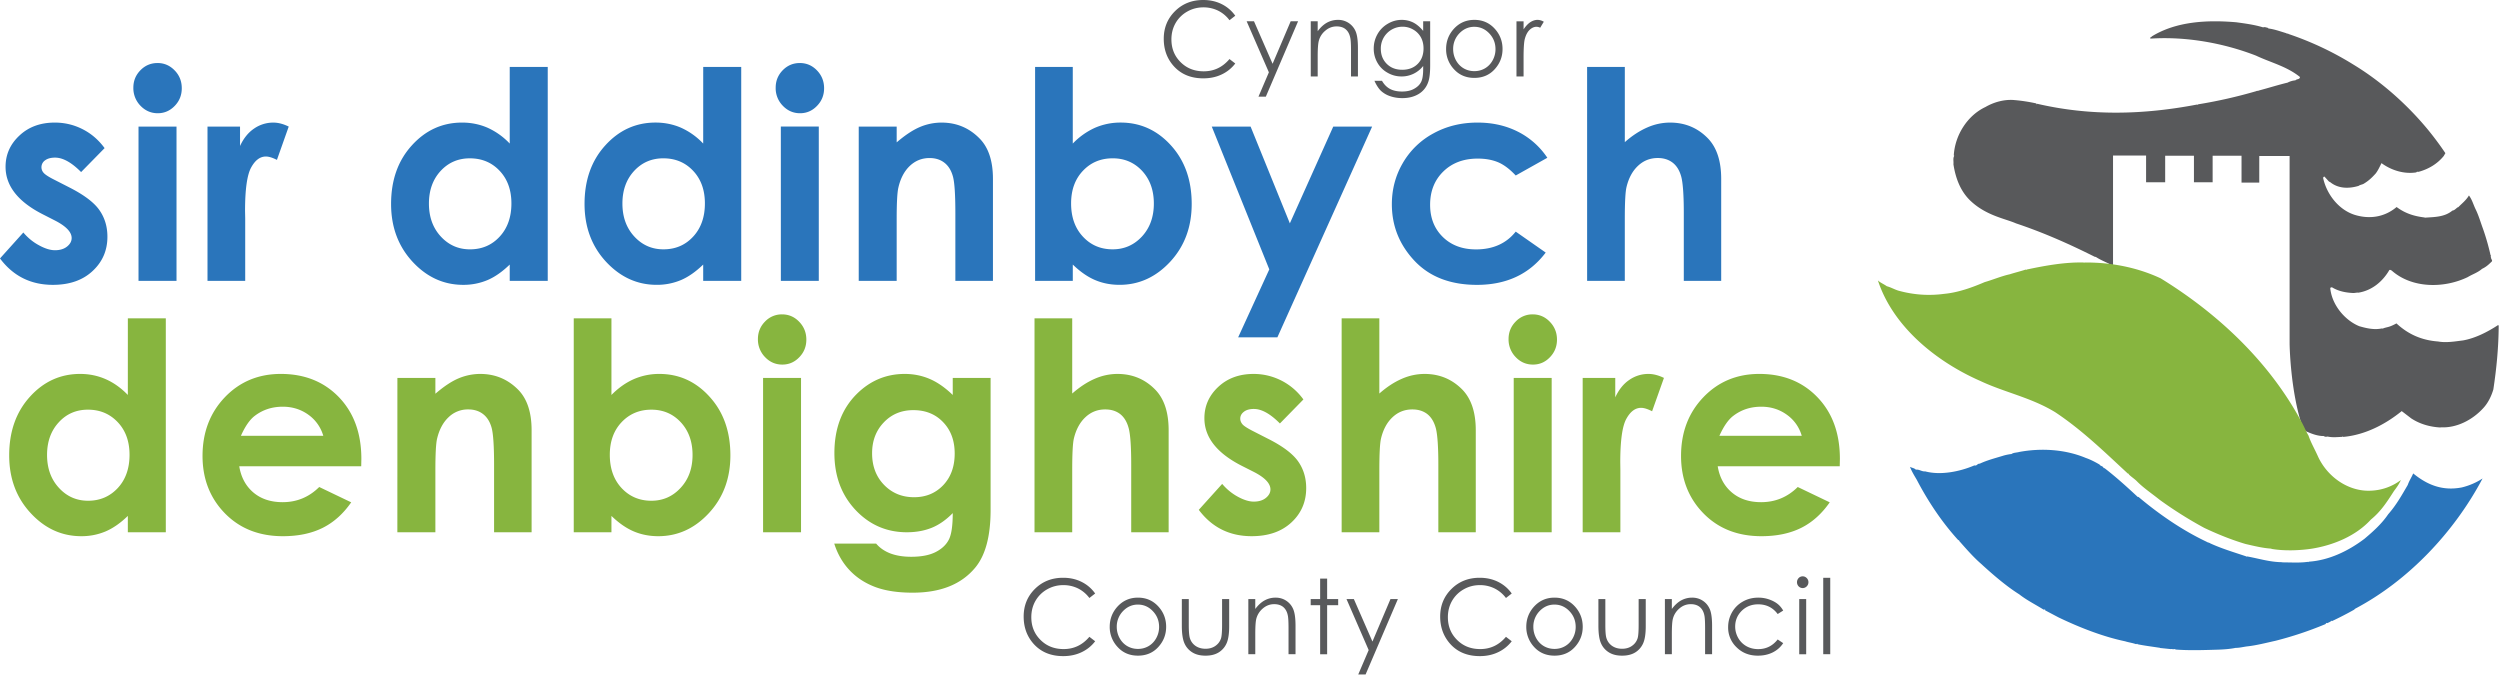 <svg width="478" height="129" viewBox="0 0 191.2 51.6" xmlns="http://www.w3.org/2000/svg">
  <path d="M191.063 24.855c-.825.543-1.774 1.02-2.692 1.18-.64.082-1.293.192-1.906.082-1.254-.094-2.277-.543-3.184-1.383-.199.106-.414.215-.625.27-.133.039-.308.066-.441.137l-.016-.028c-.61.133-1.183 0-1.758-.164-1.128-.46-2.105-1.656-2.222-2.91.011-.05.078-.066.133-.066.492.3 1.039.41 1.625.437.144 0 .265-.043.398-.027 1.016-.164 1.84-.832 2.36-1.727.066-.043.132.012.187.04 1.57 1.386 4.035 1.359 5.82.492.336-.207.762-.34 1.082-.625.293-.137.48-.301.703-.52.164-.121-.023-.203-.011-.351-.067-.055.039-.137-.04-.176a17.673 17.673 0 0 0-.574-2.012c-.187-.504-.332-1.02-.558-1.48-.176-.356-.278-.762-.52-1.075-.215.368-.535.61-.812.895l-.055.015c-.133.094-.238.23-.398.247-.614.515-1.426.488-2.118.543v-.016c-.789-.094-1.468-.297-2.148-.8-.918.773-2.063.952-3.211.597-1.238-.395-2.145-1.59-2.41-2.824.012-.043.055-.11.105-.098l.36.394h.043c.625.532 1.449.543 2.21.313.122-.094.294-.094.41-.176.376-.23.602-.45.895-.773.188-.246.32-.547.442-.79.746.544 1.718.856 2.664.708.039-.07.105-.043.172-.043.75-.203 1.425-.598 1.922-1.207l.128-.22a23.831 23.831 0 0 0-1.421-1.901c-1.614-1.93-3.559-3.625-5.598-4.864a23.835 23.835 0 0 0-4.984-2.351c-.04-.067-.122.015-.149-.055-.465-.137-.93-.313-1.398-.367v-.04c-.106-.015-.266-.097-.387-.042-.664-.203-1.371-.297-2.05-.39-2.223-.192-4.583-.071-6.45 1.07-.04.07-.184.07-.121.18 2.707-.18 5.586.335 8.074 1.3 1.121.531 2.348.816 3.36 1.633 0 .203-.239.136-.344.257a1.59 1.59 0 0 0-.602.176c-.691.164-1.465.41-2.183.598-.07.043-.16.016-.215.055a37.15 37.15 0 0 1-4.356.992c-.07-.028-.11.097-.148.027-4.184.8-8.196.883-12.246-.055l-.028.043c-.023-.015-.023-.043-.039-.07a12.944 12.944 0 0 0-1.691-.258c-.762-.066-1.57.164-2.2.532-1.386.652-2.331 2.16-2.421 3.695l.035.039c-.117.191-.035.434-.063.64.157 1.032.516 2.024 1.262 2.758.684.664 1.48 1.047 2.293 1.332.414.149.895.286 1.227.434 2.078.695 4.011 1.547 6.023 2.555l.09.015c.39.258.828.407 1.219.637 0 0 .035.031.093.078v-8.473h2.528v2.047h1.46v-2.03h2.2v2.03h1.43v-2.03h2.21v2.054h1.356V11.93h2.32v14.343s.035 3.586 1 6.438c.102.11.184.2.215.254.442.203.934.394 1.414.383.055.082.211.054.278.039.347.082.707.043 1.054.027.04.016.078-.055.149 0 1.652-.148 3.21-.953 4.464-1.973l.73.559c.665.437 1.438.652 2.24.695l.01-.015c1.243.07 2.454-.586 3.255-1.465.37-.395.625-.926.773-1.43.239-1.574.399-3.191.41-4.863zm-51.622 25.18h.536v-5.847h-.536zm-1.574-5.957c.121 0 .223.043.313.133.086.09.129.195.129.316a.443.443 0 0 1-.13.317.438.438 0 0 1-.312.133.436.436 0 0 1-.308-.133.456.456 0 0 1-.125-.317c0-.12.043-.226.125-.316a.42.42 0 0 1 .308-.133m-.262 1.738h.532v4.22h-.532zm-1.226.88-.422.265c-.367-.492-.863-.742-1.492-.742-.504 0-.922.168-1.258.496-.332.332-.5.734-.5 1.207 0 .305.078.594.23.867.153.27.364.48.633.633.266.148.567.223.895.223.61 0 1.105-.247 1.492-.739l.422.282c-.2.304-.465.539-.797.707-.336.167-.715.25-1.14.25-.653 0-1.196-.211-1.626-.637a2.074 2.074 0 0 1-.648-1.547c0-.406.102-.79.3-1.137.204-.351.481-.625.833-.82.351-.2.75-.297 1.183-.297.274 0 .54.043.793.129.254.086.47.195.649.332.18.137.328.312.453.527m-9.047-.879h.531v.758c.215-.289.45-.508.707-.652.258-.14.54-.215.844-.215.309 0 .586.082.824.242.239.16.414.375.532.649.113.27.171.691.171 1.265v2.172h-.535v-2.012c0-.484-.02-.812-.058-.972-.059-.281-.18-.488-.356-.633-.176-.14-.402-.211-.683-.211-.325 0-.614.11-.868.328a1.528 1.528 0 0 0-.503.805c-.051.21-.075.594-.075 1.148v1.547h-.53zm-5.086 0h.531v1.973c0 .48.024.809.078.992.075.258.22.461.434.614.215.148.469.222.77.222.296 0 .55-.074.753-.219.208-.144.352-.335.43-.574.055-.164.082-.508.082-1.035v-1.973h.543v2.07c0 .583-.066 1.024-.2 1.317a1.55 1.55 0 0 1-.6.692c-.27.167-.606.25-1.008.25-.403 0-.739-.082-1.008-.25a1.524 1.524 0 0 1-.606-.696c-.133-.3-.199-.75-.199-1.347zm-3.355-.109c.636 0 1.168.234 1.586.707.378.43.57.938.57 1.524 0 .59-.2 1.105-.602 1.546-.402.442-.922.66-1.554.66-.633 0-1.153-.218-1.559-.66a2.24 2.24 0 0 1-.602-1.546c0-.583.192-1.09.57-1.52.423-.473.95-.711 1.59-.711m0 .531c-.445 0-.824.168-1.144.5a1.703 1.703 0 0 0-.476 1.211c0 .305.074.59.218.856.145.261.34.465.586.61.25.144.52.214.817.214.293 0 .562-.07.812-.215.246-.144.442-.348.586-.61.145-.265.219-.55.219-.855 0-.472-.16-.875-.48-1.21-.321-.333-.7-.5-1.137-.5m-3.274-.848-.441.343a2.469 2.469 0 0 0-.88-.734 2.498 2.498 0 0 0-1.12-.25c-.45 0-.863.11-1.242.328a2.354 2.354 0 0 0-.883.879c-.211.371-.317.785-.317 1.246 0 .695.235 1.274.704 1.738.468.47 1.058.7 1.769.7.785 0 1.441-.313 1.969-.938l.441.34a2.813 2.813 0 0 1-1.047.84c-.414.199-.882.297-1.394.297-.98 0-1.754-.332-2.317-.996-.476-.563-.714-1.239-.714-2.032 0-.836.289-1.539.863-2.109.574-.57 1.293-.855 2.16-.855.52 0 .992.105 1.414.316.422.21.766.508 1.035.887m-12.637.425h.563l1.422 3.25 1.379-3.25h.566l-2.469 5.766h-.562l.797-1.863zm-2.015-1.566h.535v1.566h.844v.47h-.844v3.75h-.535v-3.75h-.723v-.47h.723zm-5.492 1.566h.53v.758c.216-.289.45-.508.708-.652.258-.14.539-.215.844-.215.308 0 .586.082.824.242.238.16.418.375.531.649.113.27.172.691.172 1.265v2.172h-.535v-2.012c0-.484-.02-.812-.059-.972-.058-.281-.18-.489-.355-.633-.176-.14-.403-.211-.684-.211-.324 0-.61.11-.867.328a1.528 1.528 0 0 0-.504.805c-.05.21-.074.594-.074 1.148v1.547h-.531zm-5.086 0h.531v1.973c0 .48.027.809.078.992.074.258.219.461.434.614.215.148.472.222.77.222.296 0 .546-.074.753-.219.207-.144.352-.335.43-.574.054-.164.082-.508.082-1.035v-1.973h.543v2.07c0 .583-.067 1.024-.2 1.317a1.55 1.55 0 0 1-.601.692c-.27.167-.602.25-1.008.25-.402 0-.738-.082-1.008-.25a1.524 1.524 0 0 1-.605-.696c-.133-.3-.2-.75-.2-1.347zm-3.356-.109c.637 0 1.168.234 1.586.707.38.43.57.938.57 1.524 0 .59-.199 1.105-.601 1.546-.402.442-.922.66-1.555.66-.633 0-1.152-.218-1.554-.66a2.226 2.226 0 0 1-.606-1.546c0-.583.192-1.09.57-1.52.422-.473.95-.711 1.59-.711m0 .531c-.445 0-.824.168-1.144.5a1.703 1.703 0 0 0-.477 1.211c0 .305.074.59.219.856.144.261.34.465.586.61.25.144.52.214.816.214.293 0 .563-.07.813-.215.246-.144.441-.348.586-.61.144-.265.218-.55.218-.855 0-.472-.16-.875-.48-1.21-.316-.333-.7-.5-1.137-.5m-3.273-.848-.442.343a2.457 2.457 0 0 0-.875-.734 2.526 2.526 0 0 0-1.125-.25c-.445 0-.859.11-1.242.328a2.354 2.354 0 0 0-.883.879c-.21.371-.316.785-.316 1.246 0 .695.234 1.274.703 1.738.469.47 1.059.7 1.774.7.78 0 1.437-.313 1.964-.938l.442.34a2.8 2.8 0 0 1-1.043.84c-.418.199-.883.297-1.399.297-.98 0-1.75-.332-2.316-.996-.477-.563-.71-1.239-.71-2.032 0-.836.284-1.539.858-2.109.575-.57 1.293-.855 2.16-.855.524 0 .993.105 1.415.316.422.21.765.508 1.035.887M115.98 1.629h.543v.617c.16-.242.332-.426.512-.547.18-.117.371-.18.563-.18a.94.94 0 0 1 .472.145l-.277.457a.685.685 0 0 0-.281-.074c-.176 0-.348.074-.512.223-.164.152-.293.378-.379.695-.066.238-.098.726-.098 1.457v1.426h-.543zm-3.222-.11c.637 0 1.168.235 1.586.708.379.43.57.937.57 1.523 0 .59-.2 1.105-.602 1.547-.402.441-.921.66-1.554.66s-1.153-.219-1.555-.66a2.208 2.208 0 0 1-.605-1.547c0-.582.191-1.09.57-1.52.422-.472.95-.71 1.59-.71m0 .53c-.445 0-.824.169-1.145.5a1.703 1.703 0 0 0-.476 1.212c0 .304.074.59.218.855.145.262.34.465.586.61.25.144.52.214.817.214.293 0 .566-.07.812-.214.246-.145.442-.348.586-.61.145-.265.219-.55.219-.855 0-.473-.16-.875-.48-1.211-.317-.332-.7-.5-1.137-.5m-3.914-.422h.535v3.363c0 .594-.05 1.024-.156 1.301a1.674 1.674 0 0 1-.723.895c-.348.21-.762.316-1.246.316-.356 0-.672-.055-.957-.156a1.935 1.935 0 0 1-.692-.41c-.175-.176-.34-.426-.488-.758h.578c.157.277.36.484.61.62.25.134.554.2.925.2.364 0 .668-.066.918-.207.25-.137.43-.309.536-.52.109-.207.16-.543.16-1.011v-.215a2.08 2.08 0 0 1-1.656.8c-.38 0-.739-.093-1.075-.288a2.01 2.01 0 0 1-.777-.778 2.144 2.144 0 0 1-.273-1.074c0-.39.097-.754.285-1.09.191-.34.457-.605.789-.8.34-.2.695-.297 1.066-.297.309 0 .598.066.867.195.266.133.528.348.774.648zm-1.57.414a1.658 1.658 0 0 0-1.669 1.691c0 .465.153.848.454 1.149.304.304.699.453 1.183.453.488 0 .887-.149 1.184-.45.297-.3.445-.695.445-1.183 0-.316-.066-.601-.203-.851a1.518 1.518 0 0 0-.586-.59 1.59 1.59 0 0 0-.809-.219m-7.027-.414h.531v.758c.215-.29.45-.508.707-.653.258-.14.54-.214.844-.214a1.44 1.44 0 0 1 1.356.89c.113.27.171.692.171 1.266v2.172h-.53V3.836c0-.484-.02-.813-.063-.973-.059-.281-.18-.488-.356-.633-.172-.14-.402-.21-.683-.21-.32 0-.61.109-.864.328a1.482 1.482 0 0 0-.504.804c-.05.211-.078.594-.078 1.149v1.547h-.53zm-4.902 0h.562l1.422 3.25 1.383-3.25h.566L96.81 7.395h-.563l.797-1.864zm-.871-.426-.442.344a2.417 2.417 0 0 0-.875-.734 2.526 2.526 0 0 0-1.125-.25c-.445 0-.86.109-1.242.328a2.354 2.354 0 0 0-.883.879c-.21.37-.316.785-.316 1.242 0 .699.234 1.277.703 1.742.469.469 1.059.7 1.77.7.785 0 1.44-.313 1.968-.938l.442.34a2.8 2.8 0 0 1-1.043.84c-.418.199-.887.296-1.399.296-.98 0-1.75-.332-2.316-.996-.477-.562-.711-1.238-.711-2.031 0-.836.285-1.54.86-2.11.573-.57 1.292-.855 2.16-.855.519 0 .992.105 1.414.316.421.211.765.508 1.035.887" fill="#58595b"/>
  <path d="M159.488 20.078c1.957-.015 3.973.371 5.762 1.211 4.39 2.7 8.313 6.39 10.758 10.957.199.344.351.742.547 1.07.183.543.488 1.055.726 1.598.727 1.582 2.352 2.695 4.032 2.613a4.048 4.048 0 0 0 2.308-.816c-.14.316-.324.57-.531.844-.559.87-1.008 1.566-1.766 2.183-1.129 1.239-2.84 1.953-4.504 2.223-.937.144-2.14.187-3.105.016v-.016c-.672-.043-1.29-.2-1.973-.356-1.062-.312-2.156-.757-3.148-1.226a30.756 30.756 0 0 1-3.426-2.156c-.547-.442-1.207-.883-1.707-1.383-.2-.215-.45-.356-.66-.57.027 0 .015-.016.015-.028l-.082-.027c-1.82-1.684-3.484-3.313-5.543-4.684-1.832-1.125-3.89-1.523-5.734-2.394-3.289-1.442-6.66-4.094-7.836-7.692.156.16.461.286.684.446.336.086.672.297.996.367a8.64 8.64 0 0 0 3.398.215c1.063-.098 2.156-.496 3.094-.899.598-.168 1.273-.457 1.914-.597.406-.13.828-.23 1.219-.36.07.043.054 0 .113-.011 1.356-.286 2.895-.57 4.336-.528.027.043.055-.027.113 0M140.703 35.66h-9.332c.137.84.496 1.508 1.082 2.004.586.496 1.332.742 2.238.742 1.086 0 2.02-.386 2.801-1.16l2.446 1.172c-.61.879-1.34 1.535-2.192 1.957-.851.422-1.863.633-3.031.633-1.817 0-3.297-.582-4.438-1.75-1.14-1.168-1.71-2.633-1.71-4.387 0-1.8.566-3.297 1.706-4.488 1.137-1.188 2.563-1.785 4.282-1.785 1.82 0 3.304.597 4.445 1.785 1.145 1.191 1.715 2.762 1.715 4.715zm-2.906-2.332a2.969 2.969 0 0 0-1.133-1.605c-.566-.41-1.219-.618-1.965-.618-.812 0-1.523.23-2.133.696-.382.289-.738.797-1.066 1.527zm-16.754-4.426h2.492v1.489c.27-.586.625-1.032 1.074-1.336a2.54 2.54 0 0 1 1.465-.457c.38 0 .77.105 1.184.304l-.906 2.551c-.34-.176-.622-.262-.84-.262-.446 0-.824.282-1.133.848-.309.563-.461 1.672-.461 3.32l.008.575v4.773h-2.883zm-3.824-4.859c.511 0 .949.187 1.312.566.364.375.547.832.547 1.364 0 .53-.183.98-.543 1.351-.36.375-.789.559-1.293.559-.515 0-.957-.188-1.32-.57a1.926 1.926 0 0 1-.547-1.383c0-.52.18-.965.54-1.332a1.758 1.758 0 0 1 1.304-.555m-1.45 4.86h2.903v11.804h-2.902zm-13.16-4.555h2.883v5.75c.567-.5 1.14-.875 1.715-1.125a4.333 4.333 0 0 1 1.742-.375c1.149 0 2.117.406 2.906 1.215.672.703 1.012 1.734 1.012 3.093v7.801h-2.863v-5.176c0-1.367-.066-2.293-.191-2.777-.13-.484-.348-.844-.653-1.086-.312-.238-.691-.355-1.144-.355-.59 0-1.094.199-1.516.597-.422.395-.715.938-.879 1.625-.086.356-.129 1.164-.129 2.43v4.742h-2.883zm-2.925 6.203-1.797 1.836c-.73-.739-1.395-1.11-1.989-1.11-.328 0-.582.07-.765.215-.184.14-.278.317-.278.524 0 .16.06.304.176.441.117.133.407.316.867.547l1.063.543c1.121.562 1.89 1.137 2.309 1.723.418.585.628 1.273.628 2.062 0 1.05-.378 1.926-1.132 2.625-.758.703-1.77 1.05-3.04 1.05-1.687 0-3.035-.671-4.042-2.015l1.789-1.984c.34.402.738.73 1.195.98.46.25.867.375 1.219.375.383 0 .691-.093.926-.281.234-.191.351-.406.351-.652 0-.457-.422-.903-1.266-1.336l-.98-.496c-1.871-.965-2.805-2.168-2.805-3.614 0-.933.352-1.73 1.055-2.39.707-.664 1.61-.996 2.71-.996.75 0 1.458.172 2.122.507a4.694 4.694 0 0 1 1.684 1.446M79.12 24.348h2.883v5.75c.57-.5 1.14-.875 1.715-1.125a4.333 4.333 0 0 1 1.742-.375c1.152 0 2.121.406 2.906 1.215.676.703 1.012 1.734 1.012 3.093v7.801h-2.863v-5.176c0-1.367-.063-2.293-.192-2.777s-.344-.844-.652-1.086c-.309-.238-.692-.355-1.145-.355-.59 0-1.093.199-1.515.597-.422.395-.715.938-.88 1.625-.085.356-.128 1.164-.128 2.43v4.742H79.12zm-6.254 4.554h2.895v10.11c0 1.996-.395 3.465-1.18 4.406-1.059 1.273-2.648 1.91-4.777 1.91-1.137 0-2.09-.144-2.864-.433-.773-.293-1.425-.715-1.957-1.278-.53-.558-.925-1.242-1.18-2.043h3.204c.281.332.648.582 1.094.754.449.168.976.254 1.586.254.78 0 1.406-.121 1.882-.367.477-.246.809-.567 1.004-.957.196-.39.293-1.063.293-2.016-.512.52-1.047.895-1.605 1.121-.563.227-1.196.344-1.907.344-1.55 0-2.863-.574-3.933-1.715-1.07-1.144-1.606-2.59-1.606-4.34 0-1.87.567-3.379 1.7-4.511 1.03-1.028 2.257-1.543 3.683-1.543.664 0 1.297.125 1.887.375.594.25 1.187.66 1.781 1.234zm-3.012 2.465c-.914 0-1.667.313-2.261.938-.598.625-.895 1.41-.895 2.36 0 .983.305 1.788.914 2.417.61.629 1.375.945 2.297.945.903 0 1.645-.308 2.23-.922.583-.617.876-1.421.876-2.421 0-.98-.293-1.782-.883-2.395-.586-.617-1.348-.922-2.278-.922M59.81 24.043c.511 0 .949.187 1.312.566.363.375.547.832.547 1.364 0 .53-.18.98-.543 1.351-.36.375-.793.559-1.293.559-.516 0-.957-.188-1.32-.57a1.926 1.926 0 0 1-.547-1.383c0-.52.18-.965.539-1.332a1.758 1.758 0 0 1 1.305-.555m-1.45 4.86h2.903v11.804h-2.903zm-11.597-4.555v5.859c.527-.535 1.093-.937 1.703-1.207a4.847 4.847 0 0 1 1.957-.402c1.512 0 2.797.582 3.851 1.75 1.059 1.164 1.586 2.656 1.586 4.48 0 1.754-.546 3.227-1.636 4.406-1.094 1.184-2.387 1.774-3.883 1.774-.668 0-1.29-.121-1.863-.363-.575-.243-1.145-.637-1.715-1.188v1.25h-2.883v-16.36Zm3.054 6.984c-.914 0-1.675.32-2.277.957-.602.637-.902 1.469-.902 2.496 0 1.047.3 1.895.902 2.543.602.645 1.363.969 2.277.969.887 0 1.633-.328 2.239-.988.61-.657.91-1.496.91-2.516 0-1.012-.297-1.84-.89-2.488-.598-.649-1.352-.973-2.259-.973m-19.425-2.43h2.906v1.211c.656-.566 1.254-.96 1.789-1.183a4.304 4.304 0 0 1 1.64-.332c1.149 0 2.122.41 2.922 1.226.672.696 1.008 1.723 1.008 3.082v7.801h-2.87v-5.168c0-1.41-.063-2.348-.184-2.809-.125-.46-.34-.812-.649-1.054-.308-.242-.687-.363-1.14-.363a2.1 2.1 0 0 0-1.512.601c-.422.399-.715.953-.88 1.664-.081.367-.124 1.164-.124 2.39v4.739H30.39zm-2.766 6.758h-9.328c.137.84.496 1.508 1.078 2.004.586.496 1.332.742 2.242.742 1.082 0 2.016-.386 2.797-1.16l2.445 1.172c-.609.879-1.34 1.535-2.191 1.957-.852.422-1.86.633-3.031.633-1.817 0-3.293-.582-4.438-1.75-1.14-1.168-1.71-2.633-1.71-4.387 0-1.8.57-3.297 1.706-4.488 1.137-1.188 2.567-1.785 4.282-1.785 1.824 0 3.304.597 4.449 1.785 1.14 1.191 1.71 2.762 1.71 4.715zm-2.902-2.332a2.989 2.989 0 0 0-1.133-1.605c-.567-.41-1.223-.618-1.969-.618-.808 0-1.52.23-2.133.696-.383.289-.738.797-1.062 1.527zm-14.946-8.98h2.903v16.359H9.777v-1.25c-.566.55-1.136.945-1.707 1.188a4.688 4.688 0 0 1-1.851.363c-1.496 0-2.79-.59-3.88-1.774-1.093-1.18-1.636-2.652-1.636-4.406 0-1.824.527-3.316 1.582-4.48 1.055-1.168 2.336-1.75 3.848-1.75.695 0 1.344.136 1.953.402.61.27 1.176.672 1.691 1.207zm-3.054 6.984c-.899 0-1.645.324-2.235.973-.593.648-.89 1.476-.89 2.488 0 1.02.3 1.86.906 2.516.601.66 1.348.988 2.23.988.91 0 1.668-.324 2.27-.969.601-.648.902-1.496.902-2.543 0-1.027-.3-1.86-.902-2.496-.602-.637-1.36-.957-2.281-.957" fill="#87b53f"/>
  <path d="M160.582 35.535c.043.113.281.113.297.258l.082.016c.871.668 1.734 1.453 2.531 2.195h.059c1.578 1.328 3.36 2.555 5.203 3.426.098.07.183.054.293.129.867.398 1.82.683 2.758.996l.027.027.027-.027c.953.172 1.75.441 2.715.441.027.086.055-.027.113.016.614 0 1.204.043 1.817-.043.031.054.058-.012.07-.012 1.528-.102 3.008-.8 4.27-1.758.656-.555 1.312-1.14 1.804-1.867.63-.715 1.047-1.473 1.497-2.242.113-.328.292-.582.417-.883 1.094.898 2.27 1.355 3.723 1.07a5.077 5.077 0 0 0 1.582-.683c-2.168 4.105-5.68 7.816-9.738 9.957l-.098.086a25.94 25.94 0 0 1-1.691.87c-.016-.019 0-.046-.016-.046-.07.086-.222.144-.336.199-.082-.07-.097.074-.18.09a27.46 27.46 0 0 1-3.765 1.254c-.7.156-1.484.355-2.129.426-.293.03-.656.128-.922.117-.406.086-.949.129-1.398.14-1.063.032-2.168.07-3.215-.011l-.031-.043-.028.027-.027-.027c-.098.054-.168-.016-.265.011l-.829-.086v-.011c-.543-.086-1.144-.157-1.718-.274-.028-.086-.098.016-.125-.011-.297-.102-.563-.13-.825-.215-1.722-.36-3.515-1.07-5.093-1.828l-1.024-.54c.028-.128-.11-.015-.152-.074-.59-.37-1.274-.71-1.832-1.152-1.008-.629-2.086-1.57-2.942-2.355-.574-.5-1.132-1.141-1.648-1.727.012-.059-.043-.059-.07-.059-1.262-1.382-2.336-3.007-3.176-4.62-.195-.329-.379-.63-.52-.985.13.07.364.101.45.215.25-.043.46.156.714.129 1.172.312 2.63.027 3.762-.457.211.054.211-.145.406-.13.575-.269 1.149-.413 1.75-.597.223-.07.446-.117.684-.144.156-.114.406-.102.59-.157 1.676-.312 3.512-.203 5.09.457.336.114.73.313 1.062.512m-39.2-30.414h2.884v5.75c.566-.5 1.14-.871 1.714-1.121a4.333 4.333 0 0 1 1.743-.375c1.148 0 2.117.402 2.906 1.215.672.703 1.008 1.73 1.008 3.09v7.8h-2.86v-5.175c0-1.367-.066-2.293-.191-2.778-.129-.48-.348-.843-.656-1.082-.309-.238-.688-.36-1.14-.36-.59 0-1.095.2-1.517.599-.425.398-.714.941-.878 1.625-.086.355-.13 1.164-.13 2.43v4.741h-2.882zm-3.042 6.945-2.418 1.356c-.453-.485-.902-.824-1.344-1.012-.445-.187-.965-.281-1.562-.281-1.086 0-1.965.332-2.637.992-.672.66-1.004 1.508-1.004 2.54 0 1.003.32 1.823.969 2.46.644.633 1.492.953 2.543.953 1.3 0 2.312-.453 3.035-1.36l2.293 1.602c-1.242 1.645-2.992 2.47-5.258 2.47-2.035 0-3.629-.618-4.781-1.845-1.153-1.23-1.727-2.668-1.727-4.32 0-1.14.278-2.195.84-3.156a5.973 5.973 0 0 1 2.344-2.266c1.004-.55 2.125-.824 3.367-.824 1.152 0 2.18.234 3.098.7a5.882 5.882 0 0 1 2.242 1.991M92.676 9.68h2.969l3.003 7.402 3.32-7.402h2.973l-7.246 16.117h-3l2.38-5.195zM82.046 5.12v5.86a5.483 5.483 0 0 1 1.7-1.208 4.863 4.863 0 0 1 1.961-.398c1.508 0 2.793.582 3.848 1.746 1.058 1.164 1.586 2.656 1.586 4.48 0 1.758-.547 3.227-1.637 4.41-1.094 1.18-2.387 1.774-3.883 1.774-.668 0-1.289-.12-1.863-.363-.574-.242-1.145-.64-1.711-1.188v1.246h-2.883V5.121Zm3.052 6.988c-.914 0-1.672.317-2.274.953-.605.637-.906 1.47-.906 2.497 0 1.046.3 1.894.906 2.543.602.648 1.36.968 2.274.968.886 0 1.632-.328 2.242-.984.605-.66.906-1.496.906-2.52 0-1.011-.297-1.84-.89-2.488-.598-.644-1.348-.969-2.258-.969M65.676 9.68h2.902v1.208c.66-.567 1.258-.957 1.79-1.18a4.237 4.237 0 0 1 1.644-.332c1.144 0 2.117.406 2.918 1.227.675.691 1.011 1.718 1.011 3.078v7.8h-2.875v-5.167c0-1.41-.058-2.344-.183-2.805-.125-.465-.34-.817-.649-1.059-.308-.242-.687-.363-1.14-.363-.586 0-1.09.203-1.512.602-.422.402-.715.957-.875 1.664-.086.367-.129 1.164-.129 2.394v4.734h-2.902zM61.168 4.82c.512 0 .95.188 1.312.563.364.375.547.832.547 1.367 0 .527-.18.977-.543 1.348-.359.375-.793.562-1.293.562-.515 0-.957-.191-1.32-.57a1.91 1.91 0 0 1-.547-1.383c0-.523.18-.965.54-1.336.363-.367.796-.55 1.304-.55m-1.45 4.859h2.903v11.8H59.72zM53.782 5.12h2.907v16.36H53.78v-1.247c-.566.547-1.133.946-1.703 1.188a4.707 4.707 0 0 1-1.855.363c-1.493 0-2.785-.594-3.88-1.773-1.09-1.184-1.636-2.653-1.636-4.41 0-1.825.527-3.317 1.586-4.48 1.055-1.165 2.336-1.747 3.844-1.747.695 0 1.347.133 1.957.398a5.35 5.35 0 0 1 1.687 1.207zm-3.05 6.988c-.899 0-1.645.325-2.239.97-.594.648-.89 1.476-.89 2.487 0 1.024.3 1.86.906 2.52.605.656 1.347.984 2.23.984.914 0 1.672-.32 2.27-.968.601-.649.902-1.497.902-2.543 0-1.028-.3-1.86-.902-2.497-.598-.636-1.36-.953-2.278-.953M38.984 5.121h2.907v16.36h-2.907v-1.247c-.566.547-1.132.946-1.703 1.188a4.707 4.707 0 0 1-1.855.363c-1.496 0-2.79-.594-3.88-1.773-1.089-1.184-1.636-2.653-1.636-4.41 0-1.825.528-3.317 1.586-4.48 1.055-1.165 2.336-1.747 3.844-1.747.695 0 1.347.133 1.957.398a5.35 5.35 0 0 1 1.687 1.207zm-3.05 6.988c-.899 0-1.645.325-2.239.97-.593.648-.89 1.476-.89 2.487 0 1.024.3 1.86.906 2.52.605.656 1.348.984 2.23.984.914 0 1.672-.32 2.27-.968.601-.649.902-1.497.902-2.543 0-1.028-.3-1.86-.902-2.497-.598-.636-1.36-.953-2.277-.953M15.87 9.68h2.488v1.485c.27-.586.63-1.031 1.075-1.332a2.56 2.56 0 0 1 1.468-.457c.375 0 .77.102 1.18.305l-.902 2.547c-.34-.172-.621-.258-.84-.258-.45 0-.824.281-1.133.844-.309.566-.465 1.671-.465 3.32l.012.574v4.773H15.87zM12.047 4.82c.508 0 .945.188 1.308.563.368.375.547.832.547 1.367 0 .527-.18.977-.539 1.348-.363.375-.793.562-1.297.562-.515 0-.953-.191-1.32-.57a1.926 1.926 0 0 1-.547-1.383c0-.523.18-.965.543-1.336.36-.367.797-.55 1.305-.55M10.594 9.68H13.5v11.8h-2.906zM8 11.328 6.203 13.16c-.73-.738-1.394-1.105-1.988-1.105-.328 0-.582.07-.77.21a.637.637 0 0 0-.097.965c.117.133.402.317.867.547l1.062.543c1.121.567 1.891 1.14 2.309 1.727.418.586.629 1.273.629 2.058 0 1.051-.38 1.926-1.137 2.625-.754.704-1.766 1.055-3.035 1.055-1.688 0-3.035-.672-4.043-2.02l1.785-1.984c.344.407.742.735 1.2.98.456.25.863.376 1.218.376.383 0 .692-.094.926-.282.234-.187.351-.406.351-.652 0-.453-.421-.898-1.265-1.332l-.98-.5c-1.872-.96-2.81-2.168-2.81-3.613 0-.934.352-1.73 1.06-2.39.706-.665 1.609-.993 2.706-.993.75 0 1.461.168 2.122.504.664.336 1.226.82 1.687 1.45" fill="#2a75bb"/>
</svg>
